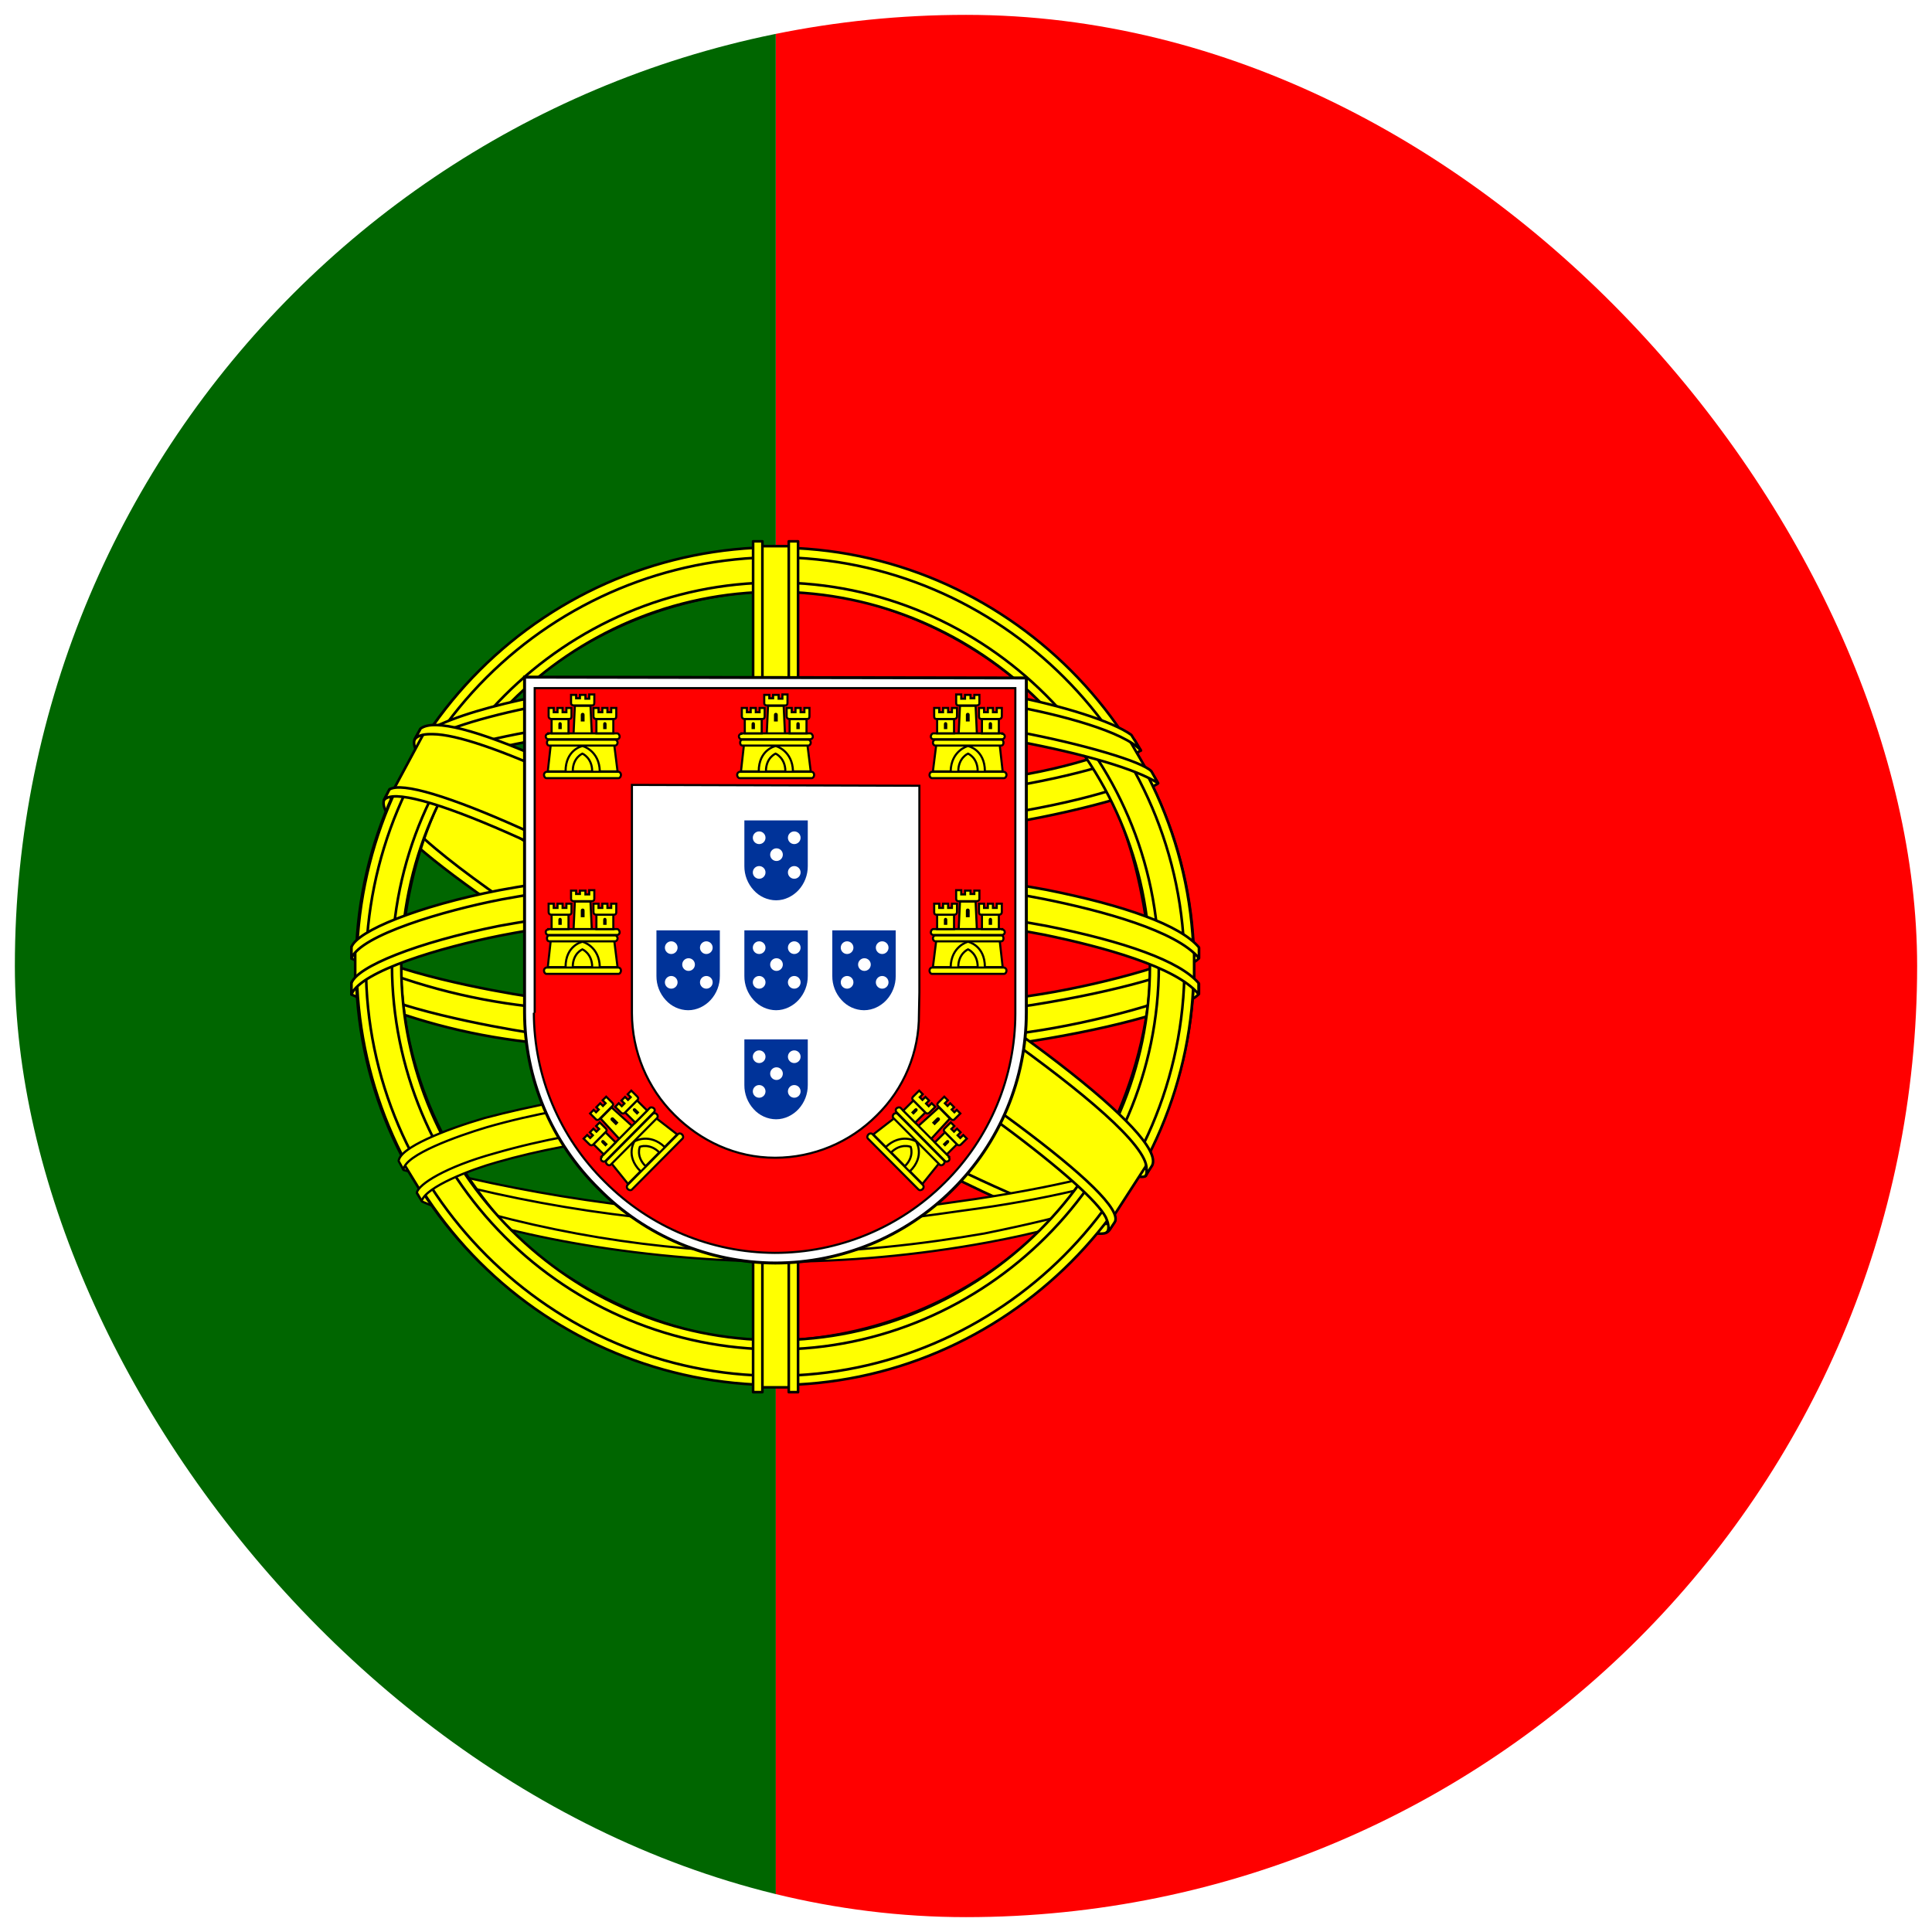 <svg xmlns="http://www.w3.org/2000/svg" fill="none" viewBox="0 0 520 520" height="520" width="520">
<g filter="url(#filter0_d_308_362)">
<g clip-path="url(#clip0_308_362)">
<path fill="#FF0000" d="M208.8 0H516V512H208.7L208.8 0Z"></path>
<path fill="#006600" d="M4 0H208.8V512H3.9L4 0Z"></path>
<path stroke-linejoin="round" stroke-linecap="round" stroke-width="0.7" stroke="black" fill="#FFFF00" d="M297.8 326.6C263.4 325.6 105.8 227.2 104.8 211.5L113.4 197C129 219.7 290.2 315.4 306 312L297.8 326.6Z" clip-rule="evenodd" fill-rule="evenodd"></path>
<path stroke-linejoin="round" stroke-linecap="round" stroke-width="0.7" stroke="black" fill="#FFFF00" d="M111.6 195C108.5 203.3 152.7 230.6 205.9 263C259.1 295.3 304.9 315.3 308.4 312.5L309.9 309.6C309.3 310.6 307.7 310.9 305.3 310.2C290.9 306 253.4 288.8 207 260.7C160.6 232.6 120.2 206.6 114 195.6C113.489 194.578 113.248 193.442 113.3 192.3H113.1L111.8 194.6L111.6 195ZM298.6 327C298 328.1 296.9 328.1 294.9 328C282 326.5 242.9 307.5 196.9 279.9C143.1 247.7 98.7 218.4 103.6 210.8L104.9 208.4L105.1 208.5C100.8 221.5 192.7 274 198.1 277.4C251.2 310.4 296.1 329.6 300.1 324.6L298.6 327Z" clip-rule="evenodd" fill-rule="evenodd"></path>
<path stroke-linejoin="round" stroke-linecap="round" stroke-width="0.7" stroke="black" fill="#FFFF00" d="M209 221C243.3 220.7 285.8 216.3 310.2 206.6L305 198C290.5 206 247.9 211.3 208.7 212C162.3 211.6 129.6 207.3 113.2 196.3L108.2 205.4C138.4 218.1 169.2 220.9 209 221Z" clip-rule="evenodd" fill-rule="evenodd"></path>
<path fill="#FFFF00" d="M311.7 206.8C310.8 208.1 294.9 213.6 271.4 217.6C250.679 220.708 229.753 222.246 208.8 222.2C188.737 222.29 168.691 221.02 148.8 218.4C124.3 214.5 111.5 209.1 106.8 207.2L108 204.9C121.298 210.142 135.157 213.833 149.3 215.9C169.027 218.481 188.906 219.717 208.8 219.6C229.586 219.614 250.343 218.076 270.9 215C294.9 211.1 308.1 206.1 309.9 203.8L311.7 206.8ZM307 198C304.4 200 291.4 204.7 268.6 208.3C248.894 211.129 229.009 212.533 209.1 212.5C189.903 212.646 170.72 211.409 151.7 208.8C128.4 205.8 116.1 200.3 111.7 198.7L113 196.4C116.4 198.2 128.4 203 152 206.4C170.933 208.854 190.01 210.023 209.1 209.9C228.842 209.927 248.561 208.524 268.1 205.7C291.1 202.5 303.5 196.7 305.4 195.2L307 198ZM96 262.4C117.2 273.8 164.1 279.6 208.6 280C249.1 280 301.9 273.7 321.6 263.2L321 251.8C314.9 261.5 258.4 270.8 208.2 270.4C158 270 111.4 262.2 95.9 252.2V262.4" clip-rule="evenodd" fill-rule="evenodd"></path>
<path stroke-linejoin="round" stroke-linecap="round" stroke-width="0.7" stroke="black" d="M96 262.4C117.2 273.8 164.1 279.6 208.6 280C249.1 280 301.9 273.7 321.6 263.2L321 251.8C314.9 261.5 258.4 270.8 208.2 270.4C158 270 111.4 262.2 95.9 252.2V262.4M311.7 206.8C310.8 208.1 294.9 213.6 271.4 217.6C250.679 220.708 229.753 222.246 208.8 222.2C188.737 222.29 168.691 221.02 148.8 218.4C124.3 214.5 111.5 209.1 106.8 207.2L108 204.9C121.298 210.142 135.157 213.833 149.3 215.9C169.027 218.481 188.906 219.717 208.8 219.6C229.586 219.614 250.343 218.076 270.9 215C294.9 211.1 308.1 206.1 309.9 203.8L311.7 206.8ZM307 198C304.4 200 291.4 204.7 268.6 208.3C248.894 211.129 229.009 212.533 209.1 212.5C189.903 212.646 170.72 211.409 151.7 208.8C128.4 205.8 116.1 200.3 111.7 198.7L113 196.4C116.4 198.2 128.4 203 152 206.4C170.933 208.854 190.01 210.023 209.1 209.9C228.842 209.927 248.561 208.524 268.1 205.7C291.1 202.5 303.5 196.7 305.4 195.2L307 198Z"></path>
<path fill="#FFFF00" d="M322.7 260.8V263.5C319.7 267.1 301.1 272.5 277.8 276.2C254.721 279.552 231.421 281.157 208.1 281C180.7 281 158.9 279 141.9 276.4C125.589 274.546 109.646 270.265 94.6 263.7V260.5C105 267.4 132.9 272.4 142.3 273.9C159.1 276.5 180.8 278.4 208.1 278.4C236.8 278.4 259.8 276.4 277.4 273.7C294.2 271.3 318 265 322.7 260.8ZM322.7 251.1V253.9C319.7 257.4 301.1 262.8 277.8 266.5C254.721 269.852 231.421 271.457 208.1 271.3C180.7 271.3 158.9 269.3 142 266.8C125.65 264.921 109.673 260.606 94.6 254V250.8C105 257.7 132.9 262.8 142.3 264.2C159.2 266.8 180.9 268.8 208.1 268.8C236.8 268.8 259.8 266.8 277.4 264C294.2 261.6 318 255.3 322.7 251.1ZM208.5 324.6C159.9 324.3 118.2 311.4 109.4 309.2L115.8 319.2C131.3 325.8 172 335.6 209 334.5C246 333.4 278.3 330.5 301 319.5L307.6 309C292.1 316.3 239.3 324.6 208.6 324.6" clip-rule="evenodd" fill-rule="evenodd"></path>
<path stroke-linejoin="round" stroke-linecap="round" stroke-width="0.7" stroke="black" d="M208.5 324.6C159.9 324.3 118.2 311.4 109.4 309.2L115.8 319.2C131.3 325.8 172 335.6 209 334.5C246 333.4 278.3 330.5 301 319.5L307.6 309C292.1 316.3 239.3 324.6 208.6 324.6M322.7 260.8V263.5C319.7 267.1 301.1 272.5 277.8 276.2C254.721 279.552 231.421 281.157 208.1 281C180.7 281 158.9 279 141.9 276.4C125.589 274.546 109.646 270.265 94.6 263.7V260.5C105 267.4 132.9 272.4 142.3 273.9C159.1 276.5 180.8 278.4 208.1 278.4C236.8 278.4 259.8 276.4 277.4 273.7C294.2 271.3 318 265 322.7 260.8ZM322.7 251.1V253.9C319.7 257.4 301.1 262.8 277.8 266.5C254.721 269.852 231.421 271.457 208.1 271.3C180.7 271.3 158.9 269.3 142 266.8C125.65 264.921 109.673 260.606 94.6 254V250.8C105 257.7 132.9 262.8 142.3 264.2C159.2 266.8 180.9 268.8 208.1 268.8C236.8 268.8 259.8 266.8 277.4 264C294.2 261.6 318 255.3 322.7 251.1Z"></path>
<path stroke-linejoin="round" stroke-linecap="round" stroke-width="0.6" stroke="black" fill="#FFFF00" d="M303.5 317.1C302.526 318.584 301.526 320.051 300.5 321.5C289.153 325.264 277.558 328.238 265.8 330.4C246.932 333.872 227.785 335.612 208.6 335.6C165.5 335 130.2 326.6 113.6 319.4L112.2 317.1L112.5 316.7L114.7 317.6C145.062 327.661 176.815 332.891 208.8 333.1C228.8 333.2 248.8 330.8 264.9 328C289.7 323 299.7 319.3 302.8 317.6L303.5 317.1ZM309.2 307.7H309.3C308.576 308.972 307.843 310.239 307.1 311.5C301.4 313.5 285.8 318.1 263.1 321.3C248.1 323.3 238.8 325.3 209.1 325.9C175.071 325.533 141.254 320.486 108.6 310.9L107.4 308.4C140.567 317.503 174.718 322.54 209.1 323.4C236.3 322.8 247.9 320.8 262.7 318.7C289.2 314.7 302.5 310.3 306.5 309C306.469 308.932 306.436 308.866 306.4 308.8L309.2 307.7Z" clip-rule="evenodd" fill-rule="evenodd"></path>
<path stroke-linejoin="round" stroke-linecap="round" stroke-width="0.7" stroke="black" fill="#FFFF00" d="M309.8 253.4C310 285.4 293.6 314.2 280.4 326.9C261.01 345.758 235.145 356.49 208.1 356.9C175.8 357.5 145.4 336.4 137.2 327.2C121.2 309.1 108.2 286.2 107.8 255.2C109.8 220.2 123.5 195.9 143.4 179.2C162.656 163.361 186.868 154.795 211.8 155C237.2 155.7 267 168.2 287.5 193C300.9 209.2 306.8 226.8 309.8 253.5V253.4ZM208.4 143.8C270.4 143.8 321.4 194.3 321.4 256.1C321.215 285.948 309.228 314.51 288.057 335.551C266.885 356.591 238.249 368.4 208.4 368.4C146.4 368.4 95.8 318 95.8 256.1C95.8 194.2 146.4 143.8 208.4 143.8Z" clip-rule="evenodd" fill-rule="evenodd"></path>
<path stroke-linejoin="round" stroke-linecap="round" stroke-width="0.7" stroke="black" fill="#FFFF00" d="M208.7 143.4C270.7 143.4 321.3 194.1 321.3 256.1C321.3 318.1 270.7 368.8 208.7 368.8C178.817 368.721 150.182 356.808 129.061 335.668C107.94 314.528 96.053 285.883 96 256C96.079 226.134 107.978 197.515 129.097 176.396C150.215 155.278 178.834 143.379 208.7 143.3V143.4ZM98.5 256.1C98.5 316.7 148.3 366.3 208.7 366.3C269.1 366.3 318.8 316.7 318.8 256.1C318.8 195.5 269.1 146 208.7 146C179.523 146.105 151.569 157.735 130.928 178.358C110.287 198.98 98.632 226.923 98.5 256.1Z" clip-rule="evenodd" fill-rule="evenodd"></path>
<path stroke-linejoin="round" stroke-linecap="round" stroke-width="0.7" stroke="black" fill="#FFFF00" d="M208.8 152.8C265.3 152.8 311.9 199.3 311.9 256C311.9 312.8 265.3 359.2 208.8 359.2C181.445 359.121 155.231 348.226 135.878 328.892C116.526 309.558 105.606 283.355 105.5 256C105.5 199.3 152.1 152.8 208.7 152.8H208.8ZM108 256C108 311.4 153.5 356.7 208.8 356.7C264 356.7 309.5 311.4 309.5 256C309.5 200.6 264 155.3 208.7 155.3C153.4 155.3 108 200.6 108 256Z" clip-rule="evenodd" fill-rule="evenodd"></path>
<path stroke-linejoin="round" stroke-linecap="round" stroke-width="0.7" stroke="black" fill="#FFFF00" d="M213.3 143H203.6V369.4H213.3V143Z" clip-rule="evenodd" fill-rule="evenodd"></path>
<path stroke-linejoin="round" stroke-linecap="round" stroke-width="0.7" stroke="black" fill="#FFFF00" d="M212.3 141.7H214.8V370.7H212.3V141.7ZM202.7 141.7H205.2V370.7H202.7V141.7Z" clip-rule="evenodd" fill-rule="evenodd"></path>
<path stroke-linejoin="round" stroke-linecap="round" stroke-width="0.7" stroke="black" fill="#FFFF00" d="M321.4 260.5V252L314.6 245.7L275.9 235.4L220.1 229.7L153.1 233.1L105.2 244.5L95.6 251.7V260L120 249L178 240H233.8L274.8 244.5L303.2 251.4L321.4 260.5Z" clip-rule="evenodd" fill-rule="evenodd"></path>
<path stroke-linejoin="round" stroke-linecap="round" stroke-width="0.7" stroke="black" fill="#FFFF00" d="M208.7 238.7C233.149 238.6 257.554 240.776 281.6 245.2C302.7 249.4 317.6 254.7 322.6 260.6V263.6C316.6 256.2 296.6 250.8 281.1 247.6C260.8 243.7 235.1 241.2 208.7 241.2C180.7 241.2 154.7 243.9 134.7 247.8C118.7 251 97.3 257.3 94.6 263.6V260.6C96.1 256.2 112 249.7 134.4 245.2C158.914 240.753 183.786 238.577 208.7 238.7ZM208.7 229C233.182 228.906 257.62 231.082 281.7 235.5C302.7 239.7 317.7 245 322.7 251V253.9C316.6 246.5 296.5 241.1 281.1 238C260.8 234 235.1 231.5 208.7 231.5C183.949 231.423 159.244 233.633 134.9 238.1C119.4 241.1 97.1 247.7 94.6 253.9V250.9C96.1 246.6 112.4 239.9 134.4 235.6C158.911 231.119 183.783 228.91 208.7 229ZM208.2 179.7C250.1 179.5 286.7 185.6 303.4 194.2L309.5 204.7C295 196.9 255.5 188.7 208.2 190C169.7 190.2 128.6 194.2 107.9 205.2L115.2 193C132.2 184.2 172.2 179.8 208.2 179.7Z" clip-rule="evenodd" fill-rule="evenodd"></path>
<path fill="#FFFF00" d="M208.7 188.4C232.7 188.4 255.7 189.7 274.1 193C291.2 196.2 307.6 201 309.9 203.6L311.7 206.8C306 203.1 291.9 198.9 273.7 195.5C252.21 192.077 230.457 190.571 208.7 191C181.7 191 160.7 192.3 142.7 195.5C123.7 199 110.5 204.1 107.2 206.5L109 203.2C115.3 199.9 125.4 196 142.3 193C160.9 189.6 182 188.6 208.7 188.4ZM208.7 178.8C229.82 178.468 250.93 179.94 271.8 183.2C285.7 185.9 299.4 190.1 304.5 193.8L307.1 198C302.6 193 285.7 188.3 270.7 185.7C253.3 182.7 231.6 181.5 208.7 181.3C184.7 181.3 162.5 182.8 145.3 185.9C128.9 189.1 118.3 192.8 113.8 195.7L116.1 192.1C122.3 188.9 132.3 185.9 144.9 183.4C162.2 180.3 184.6 178.8 208.7 178.8ZM264.7 302.9C246.211 299.712 227.458 298.305 208.7 298.7C138.8 299.5 116.3 313 113.5 317.1L108.3 308.6C126 295.7 164 288.5 209 289.2C232.3 289.6 252.4 291.2 269.4 294.4L264.6 302.9" clip-rule="evenodd" fill-rule="evenodd"></path>
<path stroke-linejoin="round" stroke-linecap="round" stroke-width="0.7" stroke="black" d="M264.7 302.9C246.211 299.712 227.458 298.305 208.7 298.7C138.8 299.5 116.3 313 113.5 317.1L108.3 308.6C126 295.7 164 288.5 209 289.2C232.3 289.6 252.4 291.2 269.4 294.4L264.6 302.9M208.7 188.4C232.7 188.4 255.7 189.7 274.1 193C291.2 196.2 307.6 201 309.9 203.6L311.7 206.8C306 203.1 291.9 198.9 273.7 195.5C252.21 192.077 230.457 190.571 208.7 191C181.7 191 160.7 192.3 142.7 195.5C123.7 199 110.5 204.1 107.2 206.5L109 203.2C115.3 199.9 125.4 196 142.3 193C160.9 189.6 182 188.6 208.7 188.4ZM208.7 178.8C229.82 178.468 250.93 179.94 271.8 183.2C285.7 185.9 299.4 190.1 304.5 193.8L307.1 198C302.6 193 285.7 188.3 270.7 185.7C253.3 182.7 231.6 181.5 208.7 181.3C184.7 181.3 162.5 182.8 145.3 185.9C128.9 189.1 118.3 192.8 113.8 195.7L116.1 192.1C122.3 188.9 132.3 185.9 144.9 183.4C162.2 180.3 184.6 178.8 208.7 178.8Z"></path>
<path stroke-linejoin="round" stroke-linecap="round" stroke-width="0.6" stroke="black" fill="#FFFF00" d="M208.3 297.5C227.7 297.8 246.8 298.5 265.3 302L263.9 304.4C245.575 301.236 226.994 299.796 208.4 300.1C182.6 299.9 156.4 302.3 133.8 308.8C126.6 310.8 114.8 315.4 113.5 319.2L112.2 317C112.6 314.8 119.8 310.1 133.2 306.4C159.2 298.9 183.5 297.7 208.2 297.4L208.3 297.5ZM209.2 287.7C229.682 287.681 250.127 289.454 270.3 293L268.9 295.5C249.24 291.903 229.286 290.162 209.3 290.3C183.4 290.3 156 292.2 131 299.4C123 301.8 109 306.8 108.6 310.8L107.3 308.5C107.6 304.9 119.6 300.1 130.5 296.9C156.177 290.184 182.666 287.087 209.2 287.7Z" clip-rule="evenodd" fill-rule="evenodd"></path>
<path stroke-linejoin="round" stroke-linecap="round" stroke-width="0.7" stroke="black" fill="#FFFF00" d="M308.4 309.9L300 322.9L275.9 301.5L213.3 259.5L142.8 220.7L106.1 208.2L113.9 193.7L116.6 192.3L139.4 198L214.4 236.7L257.7 264L294 290L308.8 307.1L308.4 309.9Z" clip-rule="evenodd" fill-rule="evenodd"></path>
<path stroke-linejoin="round" stroke-linecap="round" stroke-width="0.7" stroke="black" fill="#FFFF00" d="M104.8 208.5C111.3 204.2 158.5 225.2 207.8 255C257.1 284.9 304.2 318.6 300 325L298.6 327.1L297.9 327.6C298.1 327.6 298.8 326.6 297.9 324.3C295.7 317.4 262.4 290.8 206.9 257.3C152.9 225.1 107.9 205.7 103.4 211.3L104.8 208.5ZM310.1 309.7C314.1 301.7 270.4 268.7 216.1 236.6C160.6 205.1 120.5 186.6 113.2 192.1L111.6 195.1C111.6 195.2 111.6 194.9 112 194.6C113.3 193.5 115.5 193.6 116.5 193.6C129.1 193.7 165.1 210.2 215.5 239.2C237.6 252 308.9 297.8 308.6 310.6C308.6 311.7 308.7 311.9 308.3 312.5L310.1 309.7Z" clip-rule="evenodd" fill-rule="evenodd"></path>
<path stroke-width="0.796" stroke="black" fill="white" d="M141.183 268.472C141.2 277.304 142.968 286.045 146.386 294.189C149.804 302.333 154.803 309.718 161.094 315.917C167.309 322.228 174.71 327.246 182.873 330.682C191.035 334.119 199.797 335.907 208.653 335.942C226.577 335.941 243.767 328.82 256.44 316.145C262.709 309.912 267.685 302.502 271.083 294.34C274.48 286.179 276.232 277.426 276.238 268.586V178.474L141.183 178.246V268.472Z"></path>
<path fill="#FF0000" d="M143.686 268.586C143.71 277.058 145.412 285.441 148.692 293.253C151.973 301.064 156.768 308.148 162.801 314.097C174.914 326.274 191.364 333.148 208.54 333.211C225.686 333.221 242.135 326.428 254.278 314.324C260.291 308.366 265.065 301.278 268.326 293.467C271.587 285.656 273.27 277.277 273.279 268.813V181.204H143.914V268.586M247.452 207.487V263.124L247.338 268.927C247.376 274.01 246.388 279.048 244.433 283.74C242.478 288.432 239.596 292.682 235.96 296.234C228.725 303.494 218.904 307.586 208.654 307.611C197.958 307.611 188.515 303.06 181.461 296.006C174.2 288.771 170.108 278.95 170.083 268.699V207.259L247.452 207.487Z"></path>
<path stroke-width="0.569" stroke="black" d="M143.686 268.586C143.71 277.058 145.412 285.441 148.692 293.253C151.973 301.064 156.768 308.148 162.801 314.097C174.914 326.274 191.364 333.148 208.54 333.211C225.686 333.221 242.135 326.428 254.278 314.324C260.291 308.366 265.065 301.278 268.326 293.467C271.587 285.656 273.27 277.277 273.279 268.813V181.204H143.914V268.586M247.452 207.487V263.124L247.338 268.927C247.376 274.01 246.388 279.048 244.433 283.74C242.478 288.432 239.596 292.682 235.96 296.234C228.725 303.494 218.904 307.586 208.654 307.611C197.958 307.611 188.515 303.06 181.461 296.006C174.2 288.771 170.108 278.95 170.083 268.699V207.259L247.452 207.487Z"></path>
<path fill="#FFFF00" d="M152.106 204.074C152.22 197.816 156.657 196.337 156.657 196.337C156.771 196.337 161.55 197.93 161.55 204.188H152.106"></path>
<path stroke-width="0.569" stroke="black" fill="#FFFF00" d="M148.237 196.451L147.441 203.619H152.22C152.22 197.702 156.771 196.792 156.771 196.792C156.885 196.792 161.322 198.044 161.436 203.619H166.214L165.304 196.337H148.237V196.451ZM147.1 203.732H166.442C166.783 203.732 167.125 204.074 167.125 204.529C167.125 205.098 166.783 205.439 166.442 205.439H147.1C146.758 205.439 146.417 205.098 146.417 204.529C146.417 204.074 146.758 203.732 147.213 203.732H147.1Z"></path>
<path fill="#FFFF00" d="M154.154 203.619C154.154 199.864 156.771 198.84 156.771 198.84C156.771 198.84 159.388 199.978 159.388 203.619H154.154ZM147.555 193.379H166.101C166.442 193.379 166.783 193.834 166.783 194.289C166.783 194.63 166.442 194.972 166.101 194.972H147.555C147.213 194.972 146.872 194.63 146.872 194.175C146.872 193.834 147.213 193.492 147.555 193.492V193.379ZM148.01 195.085H165.532C165.873 195.085 166.214 195.427 166.214 195.882C166.214 196.337 165.873 196.678 165.532 196.678H147.896C147.441 196.678 147.213 196.337 147.213 195.882C147.213 195.427 147.441 195.085 147.896 195.085H148.01ZM153.699 183.025H155.064V183.935H156.088V183.025H157.567V184.049H158.591V182.911H159.957V185.187C159.957 185.642 159.729 185.869 159.388 185.869H154.381C154.04 185.869 153.699 185.642 153.699 185.3V183.025ZM158.933 186.097L159.274 193.379H154.381L154.723 185.983H158.933"></path>
<path stroke-width="0.569" stroke="black" d="M158.933 186.097L159.274 193.379H154.381L154.723 185.983H158.933M154.154 203.619C154.154 199.864 156.771 198.84 156.771 198.84C156.771 198.84 159.388 199.978 159.388 203.619H154.154ZM147.555 193.379H166.101C166.442 193.379 166.783 193.834 166.783 194.289C166.783 194.63 166.442 194.972 166.101 194.972H147.555C147.213 194.972 146.872 194.63 146.872 194.175C146.872 193.834 147.213 193.492 147.555 193.492V193.379ZM148.01 195.085H165.532C165.873 195.085 166.214 195.427 166.214 195.882C166.214 196.337 165.873 196.678 165.532 196.678H147.896C147.441 196.678 147.213 196.337 147.213 195.882C147.213 195.427 147.441 195.085 147.896 195.085H148.01ZM153.699 183.025H155.064V183.935H156.088V183.025H157.567V184.049H158.591V182.911H159.957V185.187C159.957 185.642 159.729 185.869 159.388 185.869H154.381C154.04 185.869 153.699 185.642 153.699 185.3V183.025Z"></path>
<path stroke-width="0.569" stroke="black" fill="#FFFF00" d="M153.016 189.51V193.378H148.465V189.51H153.016Z"></path>
<path stroke-width="0.569" stroke="black" fill="#FFFF00" d="M165.077 189.51V193.378H160.525V189.51H165.077Z"></path>
<path stroke-width="0.569" stroke="black" fill="#FFFF00" d="M147.668 186.552H149.034V187.69H150.058V186.552H151.423V187.69H152.447V186.552H153.812V188.827C153.812 189.282 153.585 189.51 153.244 189.51H148.351C148.17 189.51 147.996 189.438 147.868 189.31C147.74 189.182 147.668 189.008 147.668 188.827V186.552Z"></path>
<path stroke-width="0.569" stroke="black" fill="#FFFF00" d="M159.729 186.552H161.094V187.69H162.118V186.552H163.484V187.69H164.508V186.552H165.873V188.827C165.873 189.282 165.645 189.51 165.304 189.51H160.412C160.231 189.51 160.057 189.438 159.929 189.31C159.801 189.182 159.729 189.008 159.729 188.827V186.552Z"></path>
<path fill="black" d="M156.316 188.372C156.316 187.69 157.34 187.69 157.34 188.372V190.193H156.316V188.372Z"></path>
<path fill="black" d="M150.285 190.875C150.285 190.193 151.196 190.193 151.196 190.875V192.241H150.285V190.875Z"></path>
<path fill="black" d="M162.346 190.875C162.346 190.193 163.256 190.193 163.256 190.875V192.241H162.346V190.875Z"></path>
<path fill="#FFFF00" d="M152.106 256.753C152.22 250.496 156.657 249.017 156.657 249.017C156.771 249.017 161.55 250.609 161.55 256.867H152.106"></path>
<path stroke-width="0.569" stroke="black" fill="#FFFF00" d="M148.237 249.13L147.441 256.298H152.22C152.22 250.382 156.771 249.472 156.771 249.472C156.885 249.472 161.322 250.723 161.436 256.298H166.214L165.304 249.017H148.237V249.13ZM147.1 256.412H166.442C166.783 256.412 167.125 256.754 167.125 257.209C167.125 257.778 166.783 258.119 166.442 258.119H147.1C146.758 258.119 146.417 257.778 146.417 257.209C146.417 256.754 146.758 256.412 147.213 256.412H147.1Z"></path>
<path fill="#FFFF00" d="M154.154 256.298C154.154 252.544 156.771 251.52 156.771 251.52C156.771 251.52 159.388 252.658 159.388 256.298H154.154ZM147.555 246.058H166.101C166.442 246.058 166.783 246.514 166.783 246.969C166.783 247.31 166.442 247.651 166.101 247.651H147.555C147.213 247.651 146.872 247.31 146.872 246.855C146.872 246.514 147.213 246.172 147.555 246.172V246.058ZM148.01 247.765H165.532C165.873 247.765 166.214 248.106 166.214 248.562C166.214 249.017 165.873 249.358 165.532 249.358H147.896C147.441 249.358 147.213 249.017 147.213 248.562C147.213 248.106 147.441 247.765 147.896 247.765H148.01ZM153.699 235.705H155.064V236.615H156.088V235.705H157.567V236.729H158.591V235.591H159.957V237.866C159.957 238.321 159.729 238.549 159.388 238.549H154.381C154.04 238.549 153.699 238.321 153.699 237.98V235.705ZM158.933 238.777L159.274 246.058H154.381L154.723 238.663H158.933"></path>
<path stroke-width="0.569" stroke="black" d="M158.933 238.777L159.274 246.058H154.381L154.723 238.663H158.933M154.154 256.298C154.154 252.544 156.771 251.52 156.771 251.52C156.771 251.52 159.388 252.658 159.388 256.298H154.154ZM147.555 246.058H166.101C166.442 246.058 166.783 246.514 166.783 246.969C166.783 247.31 166.442 247.651 166.101 247.651H147.555C147.213 247.651 146.872 247.31 146.872 246.855C146.872 246.514 147.213 246.172 147.555 246.172V246.058ZM148.01 247.765H165.532C165.873 247.765 166.214 248.106 166.214 248.562C166.214 249.017 165.873 249.358 165.532 249.358H147.896C147.441 249.358 147.213 249.017 147.213 248.562C147.213 248.106 147.441 247.765 147.896 247.765H148.01ZM153.699 235.705H155.064V236.615H156.088V235.705H157.567V236.729H158.591V235.591H159.957V237.866C159.957 238.321 159.729 238.549 159.388 238.549H154.381C154.04 238.549 153.699 238.321 153.699 237.98V235.705Z"></path>
<path stroke-width="0.569" stroke="black" fill="#FFFF00" d="M153.016 242.189V246.058H148.465V242.189H153.016Z"></path>
<path stroke-width="0.569" stroke="black" fill="#FFFF00" d="M165.077 242.189V246.058H160.525V242.189H165.077Z"></path>
<path stroke-width="0.569" stroke="black" fill="#FFFF00" d="M147.668 239.231H149.034V240.369H150.058V239.231H151.423V240.369H152.447V239.231H153.812V241.507C153.812 241.962 153.585 242.19 153.244 242.19H148.351C148.17 242.19 147.996 242.118 147.868 241.99C147.74 241.862 147.668 241.688 147.668 241.507V239.231Z"></path>
<path stroke-width="0.569" stroke="black" fill="#FFFF00" d="M159.729 239.231H161.094V240.369H162.118V239.231H163.484V240.369H164.508V239.231H165.873V241.507C165.873 241.962 165.645 242.19 165.304 242.19H160.412C160.231 242.19 160.057 242.118 159.929 241.99C159.801 241.862 159.729 241.688 159.729 241.507V239.231Z"></path>
<path fill="black" d="M156.316 241.052C156.316 240.369 157.34 240.369 157.34 241.052V242.872H156.316V241.052Z"></path>
<path fill="black" d="M150.285 243.555C150.285 242.872 151.196 242.872 151.196 243.555V244.92H150.285V243.555Z"></path>
<path fill="black" d="M162.346 243.555C162.346 242.872 163.256 242.872 163.256 243.555V244.92H162.346V243.555Z"></path>
<path fill="#FFFF00" d="M172.639 311.657C168.279 307.167 170.356 302.976 170.356 302.976C170.436 302.895 174.934 300.627 179.374 305.036L172.72 311.737"></path>
<path stroke-width="0.569" stroke="black" fill="#FFFF00" d="M164.504 309.03L169.029 314.646L172.397 311.255C168.198 307.086 170.759 303.215 170.759 303.215C170.84 303.134 174.854 300.868 178.89 304.715L182.258 301.325L176.449 296.839L164.424 308.949L164.504 309.03ZM168.87 314.968L182.499 301.243C182.739 301.001 183.222 300.999 183.545 301.32C183.949 301.721 183.95 302.204 183.71 302.446L170.081 316.171C169.84 316.413 169.357 316.414 168.954 316.014C168.631 315.693 168.629 315.21 168.95 314.887L168.87 314.968Z"></path>
<path fill="#FFFF00" d="M173.76 309.882C171.095 307.237 172.213 304.658 172.213 304.658C172.213 304.658 174.864 303.603 177.447 306.169L173.76 309.882ZM161.844 307.349L174.912 294.19C175.152 293.948 175.716 294.026 176.038 294.347C176.281 294.587 176.282 295.07 176.042 295.312L162.974 308.472C162.733 308.714 162.251 308.716 161.928 308.395C161.685 308.155 161.684 307.672 161.924 307.43L161.844 307.349ZM163.375 308.229L175.722 295.796C175.962 295.554 176.445 295.552 176.768 295.873C177.091 296.194 177.093 296.676 176.852 296.919L164.425 309.432C164.105 309.755 163.702 309.676 163.379 309.355C163.056 309.035 162.974 308.633 163.295 308.31L163.375 308.229ZM158.826 295.694L159.788 294.725L160.434 295.367L161.156 294.64L160.51 293.999L161.552 292.949L162.279 293.671L163 292.944L162.193 292.142L163.155 291.174L164.769 292.777C165.092 293.098 165.094 293.42 164.853 293.662L161.325 297.214C161.085 297.456 160.683 297.538 160.441 297.298L158.826 295.694ZM164.694 294.145L170.101 299.034L166.654 302.505L161.647 297.052L164.613 294.065"></path>
<path stroke-width="0.569" stroke="black" d="M164.694 294.145L170.101 299.034L166.654 302.505L161.647 297.052L164.613 294.065M173.76 309.882C171.095 307.237 172.213 304.658 172.213 304.658C172.213 304.658 174.864 303.603 177.447 306.169L173.76 309.882ZM161.844 307.349L174.912 294.19C175.152 293.948 175.716 294.026 176.038 294.347C176.281 294.587 176.282 295.07 176.042 295.312L162.974 308.472C162.733 308.714 162.251 308.716 161.928 308.395C161.685 308.155 161.684 307.672 161.924 307.43L161.844 307.349ZM163.375 308.229L175.722 295.796C175.962 295.554 176.445 295.552 176.768 295.873C177.091 296.194 177.093 296.676 176.852 296.919L164.425 309.432C164.105 309.755 163.702 309.676 163.379 309.355C163.056 309.035 162.974 308.633 163.295 308.31L163.375 308.229ZM158.826 295.694L159.788 294.725L160.434 295.367L161.156 294.64L160.51 293.999L161.552 292.949L162.279 293.671L163 292.944L162.193 292.142L163.155 291.174L164.769 292.777C165.092 293.098 165.094 293.42 164.853 293.662L161.325 297.214C161.085 297.456 160.683 297.538 160.441 297.298L158.826 295.694Z"></path>
<path stroke-width="0.569" stroke="black" fill="#FFFF00" d="M162.947 300.748L165.692 303.474L162.485 306.703L159.74 303.978L162.947 300.748Z"></path>
<path stroke-width="0.569" stroke="black" fill="#FFFF00" d="M171.445 292.191L174.19 294.916L170.983 298.146L168.238 295.42L171.445 292.191Z"></path>
<path stroke-width="0.569" stroke="black" fill="#FFFF00" d="M157.08 302.459L158.042 301.49L158.849 302.292L159.571 301.565L158.763 300.764L159.725 299.795L160.533 300.596L161.254 299.87L160.447 299.068L161.409 298.099L163.024 299.703C163.346 300.024 163.348 300.345 163.107 300.588L159.66 304.059C159.532 304.188 159.359 304.26 159.178 304.261C158.997 304.261 158.823 304.19 158.694 304.062L157.08 302.459Z"></path>
<path stroke-width="0.569" stroke="black" fill="#FFFF00" d="M165.578 293.901L166.54 292.933L167.347 293.734L168.069 293.008L167.261 292.206L168.224 291.237L169.031 292.039L169.752 291.312L168.945 290.511L169.907 289.542L171.522 291.145C171.845 291.466 171.846 291.788 171.605 292.03L168.158 295.501C168.03 295.63 167.857 295.702 167.676 295.703C167.495 295.704 167.321 295.632 167.193 295.505L165.578 293.901Z"></path>
<path fill="black" d="M164.464 297.606C163.98 297.125 164.702 296.398 165.186 296.879L166.478 298.162L165.756 298.889L164.464 297.606Z"></path>
<path fill="black" d="M161.991 303.648C161.507 303.167 162.148 302.521 162.633 303.002L163.602 303.964L162.96 304.61L161.991 303.648Z"></path>
<path fill="black" d="M170.49 295.09C170.005 294.609 170.647 293.963 171.131 294.444L172.1 295.406L171.459 296.052L170.49 295.09Z"></path>
<path fill="#FFFF00" d="M204.102 204.074C204.216 197.816 208.653 196.337 208.653 196.337C208.767 196.337 213.546 197.93 213.546 204.188H204.102"></path>
<path stroke-width="0.569" stroke="black" fill="#FFFF00" d="M200.234 196.451L199.437 203.619H204.216C204.216 197.702 208.767 196.792 208.767 196.792C208.881 196.792 213.318 198.044 213.432 203.619H218.211L217.3 196.337H200.234V196.451ZM199.096 203.732H218.438C218.78 203.732 219.121 204.074 219.121 204.529C219.121 205.098 218.78 205.439 218.438 205.439H199.096C198.755 205.439 198.413 205.098 198.413 204.529C198.413 204.074 198.755 203.732 199.21 203.732H199.096Z"></path>
<path fill="#FFFF00" d="M206.15 203.619C206.15 199.864 208.767 198.84 208.767 198.84C208.767 198.84 211.384 199.978 211.384 203.619H206.15ZM199.551 193.379H218.097C218.438 193.379 218.78 193.834 218.78 194.289C218.78 194.63 218.438 194.972 218.097 194.972H199.551C199.21 194.972 198.868 194.63 198.868 194.175C198.868 193.834 199.21 193.492 199.551 193.492V193.379ZM200.006 195.085H217.528C217.869 195.085 218.211 195.427 218.211 195.882C218.211 196.337 217.869 196.678 217.528 196.678H199.892C199.437 196.678 199.21 196.337 199.21 195.882C199.21 195.427 199.437 195.085 199.892 195.085H200.006ZM205.695 183.025H207.06V183.935H208.084V183.025H209.564V184.049H210.588V182.911H211.953V185.187C211.953 185.642 211.725 185.869 211.384 185.869H206.378C206.036 185.869 205.695 185.642 205.695 185.3V183.025ZM210.929 186.097L211.27 193.379H206.378L206.719 185.983H210.929"></path>
<path stroke-width="0.569" stroke="black" d="M210.929 186.097L211.27 193.379H206.378L206.719 185.983H210.929M206.15 203.619C206.15 199.864 208.767 198.84 208.767 198.84C208.767 198.84 211.384 199.978 211.384 203.619H206.15ZM199.551 193.379H218.097C218.438 193.379 218.78 193.834 218.78 194.289C218.78 194.63 218.438 194.972 218.097 194.972H199.551C199.21 194.972 198.868 194.63 198.868 194.175C198.868 193.834 199.21 193.492 199.551 193.492V193.379ZM200.006 195.085H217.528C217.869 195.085 218.211 195.427 218.211 195.882C218.211 196.337 217.869 196.678 217.528 196.678H199.892C199.437 196.678 199.21 196.337 199.21 195.882C199.21 195.427 199.437 195.085 199.892 195.085H200.006ZM205.695 183.025H207.06V183.935H208.084V183.025H209.564V184.049H210.588V182.911H211.953V185.187C211.953 185.642 211.725 185.869 211.384 185.869H206.378C206.036 185.869 205.695 185.642 205.695 185.3V183.025Z"></path>
<path stroke-width="0.569" stroke="black" fill="#FFFF00" d="M205.013 189.51V193.378H200.461V189.51H205.013Z"></path>
<path stroke-width="0.569" stroke="black" fill="#FFFF00" d="M217.073 189.51V193.378H212.522V189.51H217.073Z"></path>
<path stroke-width="0.569" stroke="black" fill="#FFFF00" d="M199.665 186.552H201.03V187.69H202.054V186.552H203.419V187.69H204.443V186.552H205.809V188.827C205.809 189.282 205.581 189.51 205.24 189.51H200.347C200.166 189.51 199.993 189.438 199.865 189.31C199.737 189.182 199.665 189.008 199.665 188.827V186.552Z"></path>
<path stroke-width="0.569" stroke="black" fill="#FFFF00" d="M211.725 186.552H213.091V187.69H214.115V186.552H215.48V187.69H216.504V186.552H217.869V188.827C217.869 189.282 217.642 189.51 217.3 189.51H212.408C212.227 189.51 212.053 189.438 211.925 189.31C211.797 189.182 211.725 189.008 211.725 188.827V186.552Z"></path>
<path fill="black" d="M208.312 188.372C208.312 187.69 209.336 187.69 209.336 188.372V190.193H208.312V188.372Z"></path>
<path fill="black" d="M202.282 190.875C202.282 190.193 203.192 190.193 203.192 190.875V192.241H202.282V190.875Z"></path>
<path fill="black" d="M214.342 190.875C214.342 190.193 215.252 190.193 215.252 190.875V192.241H214.342V190.875Z"></path>
<path fill="#FFFF00" d="M265.201 204.074C265.087 197.816 260.65 196.337 260.65 196.337C260.536 196.337 255.757 197.93 255.757 204.188H265.201"></path>
<path stroke-width="0.569" stroke="black" fill="#FFFF00" d="M269.069 196.451L269.866 203.619H265.087C265.087 197.702 260.536 196.792 260.536 196.792C260.422 196.792 255.985 198.044 255.871 203.619H251.093L252.003 196.337H269.069V196.451ZM270.207 203.732H250.865C250.524 203.732 250.182 204.074 250.182 204.529C250.182 205.098 250.524 205.439 250.865 205.439H270.207C270.549 205.439 270.89 205.098 270.89 204.529C270.89 204.074 270.549 203.732 270.093 203.732H270.207Z"></path>
<path fill="#FFFF00" d="M263.153 203.619C263.153 199.864 260.536 198.84 260.536 198.84C260.536 198.84 257.919 199.978 257.919 203.619H263.153ZM269.752 193.379H251.206C250.865 193.379 250.524 193.834 250.524 194.289C250.524 194.63 250.865 194.972 251.206 194.972H269.752C270.093 194.972 270.435 194.63 270.435 194.175C270.435 193.834 270.093 193.492 269.752 193.492V193.379ZM269.297 195.085H251.775C251.434 195.085 251.093 195.427 251.093 195.882C251.093 196.337 251.434 196.678 251.775 196.678H269.411C269.866 196.678 270.093 196.337 270.093 195.882C270.093 195.427 269.866 195.085 269.411 195.085H269.297ZM263.608 183.025H262.243V183.935H261.219V183.025H259.74V184.049H258.716V182.911H257.35V185.187C257.35 185.642 257.578 185.869 257.919 185.869H262.925C263.267 185.869 263.608 185.642 263.608 185.3V183.025ZM258.374 186.097L258.033 193.379H262.925L262.584 185.983H258.374"></path>
<path stroke-width="0.569" stroke="black" d="M258.374 186.097L258.033 193.379H262.925L262.584 185.983H258.374M263.153 203.619C263.153 199.864 260.536 198.84 260.536 198.84C260.536 198.84 257.919 199.978 257.919 203.619H263.153ZM269.752 193.379H251.206C250.865 193.379 250.524 193.834 250.524 194.289C250.524 194.63 250.865 194.972 251.206 194.972H269.752C270.093 194.972 270.435 194.63 270.435 194.175C270.435 193.834 270.093 193.492 269.752 193.492V193.379ZM269.297 195.085H251.775C251.434 195.085 251.093 195.427 251.093 195.882C251.093 196.337 251.434 196.678 251.775 196.678H269.411C269.866 196.678 270.093 196.337 270.093 195.882C270.093 195.427 269.866 195.085 269.411 195.085H269.297ZM263.608 183.025H262.243V183.935H261.219V183.025H259.74V184.049H258.716V182.911H257.35V185.187C257.35 185.642 257.578 185.869 257.919 185.869H262.925C263.267 185.869 263.608 185.642 263.608 185.3V183.025Z"></path>
<path stroke-width="0.569" stroke="black" fill="#FFFF00" d="M264.291 189.51V193.378H268.842V189.51H264.291Z"></path>
<path stroke-width="0.569" stroke="black" fill="#FFFF00" d="M252.23 189.51V193.378H256.781V189.51H252.23Z"></path>
<path stroke-width="0.569" stroke="black" fill="#FFFF00" d="M269.638 186.552H268.273V187.69H267.249V186.552H265.884V187.69H264.86V186.552H263.494V188.827C263.494 189.282 263.722 189.51 264.063 189.51H268.956C269.137 189.51 269.31 189.438 269.438 189.31C269.567 189.182 269.638 189.008 269.638 188.827V186.552Z"></path>
<path stroke-width="0.569" stroke="black" fill="#FFFF00" d="M257.578 186.552H256.213V187.69H255.189V186.552H253.823V187.69H252.799V186.552H251.434V188.827C251.434 189.282 251.661 189.51 252.003 189.51H256.895C257.076 189.51 257.25 189.438 257.378 189.31C257.506 189.182 257.578 189.008 257.578 188.827V186.552Z"></path>
<path fill="black" d="M260.991 188.372C260.991 187.69 259.967 187.69 259.967 188.372V190.193H260.991V188.372Z"></path>
<path fill="black" d="M267.021 190.875C267.021 190.193 266.111 190.193 266.111 190.875V192.241H267.021V190.875Z"></path>
<path fill="black" d="M254.961 190.875C254.961 190.193 254.051 190.193 254.051 190.875V192.241H254.961V190.875Z"></path>
<path fill="#FFFF00" d="M265.201 256.753C265.087 250.496 260.65 249.017 260.65 249.017C260.536 249.017 255.757 250.609 255.757 256.867H265.201"></path>
<path stroke-width="0.569" stroke="black" fill="#FFFF00" d="M269.069 249.13L269.866 256.298H265.087C265.087 250.382 260.536 249.472 260.536 249.472C260.422 249.472 255.985 250.723 255.871 256.298H251.093L252.003 249.017H269.069V249.13ZM270.207 256.412H250.865C250.524 256.412 250.182 256.754 250.182 257.209C250.182 257.778 250.524 258.119 250.865 258.119H270.207C270.549 258.119 270.89 257.778 270.89 257.209C270.89 256.754 270.549 256.412 270.093 256.412H270.207Z"></path>
<path fill="#FFFF00" d="M263.153 256.298C263.153 252.544 260.536 251.52 260.536 251.52C260.536 251.52 257.919 252.658 257.919 256.298H263.153ZM269.752 246.058H251.206C250.865 246.058 250.524 246.514 250.524 246.969C250.524 247.31 250.865 247.651 251.206 247.651H269.752C270.093 247.651 270.435 247.31 270.435 246.855C270.435 246.514 270.093 246.172 269.752 246.172V246.058ZM269.297 247.765H251.775C251.434 247.765 251.093 248.106 251.093 248.562C251.093 249.017 251.434 249.358 251.775 249.358H269.411C269.866 249.358 270.093 249.017 270.093 248.562C270.093 248.106 269.866 247.765 269.411 247.765H269.297ZM263.608 235.705H262.243V236.615H261.219V235.705H259.74V236.729H258.716V235.591H257.35V237.866C257.35 238.321 257.578 238.549 257.919 238.549H262.925C263.267 238.549 263.608 238.321 263.608 237.98V235.705ZM258.374 238.777L258.033 246.058H262.925L262.584 238.663H258.374"></path>
<path stroke-width="0.569" stroke="black" d="M258.374 238.777L258.033 246.058H262.925L262.584 238.663H258.374M263.153 256.298C263.153 252.544 260.536 251.52 260.536 251.52C260.536 251.52 257.919 252.658 257.919 256.298H263.153ZM269.752 246.058H251.206C250.865 246.058 250.524 246.514 250.524 246.969C250.524 247.31 250.865 247.651 251.206 247.651H269.752C270.093 247.651 270.435 247.31 270.435 246.855C270.435 246.514 270.093 246.172 269.752 246.172V246.058ZM269.297 247.765H251.775C251.434 247.765 251.093 248.106 251.093 248.562C251.093 249.017 251.434 249.358 251.775 249.358H269.411C269.866 249.358 270.093 249.017 270.093 248.562C270.093 248.106 269.866 247.765 269.411 247.765H269.297ZM263.608 235.705H262.243V236.615H261.219V235.705H259.74V236.729H258.716V235.591H257.35V237.866C257.35 238.321 257.578 238.549 257.919 238.549H262.925C263.267 238.549 263.608 238.321 263.608 237.98V235.705Z"></path>
<path stroke-width="0.569" stroke="black" fill="#FFFF00" d="M264.291 242.189V246.058H268.842V242.189H264.291Z"></path>
<path stroke-width="0.569" stroke="black" fill="#FFFF00" d="M252.23 242.189V246.058H256.781V242.189H252.23Z"></path>
<path stroke-width="0.569" stroke="black" fill="#FFFF00" d="M269.638 239.231H268.273V240.369H267.249V239.231H265.884V240.369H264.86V239.231H263.494V241.507C263.494 241.962 263.722 242.19 264.063 242.19H268.956C269.137 242.19 269.31 242.118 269.438 241.99C269.567 241.862 269.638 241.688 269.638 241.507V239.231Z"></path>
<path stroke-width="0.569" stroke="black" fill="#FFFF00" d="M257.578 239.231H256.213V240.369H255.189V239.231H253.823V240.369H252.799V239.231H251.434V241.507C251.434 241.962 251.661 242.19 252.003 242.19H256.895C257.076 242.19 257.25 242.118 257.378 241.99C257.506 241.862 257.578 241.688 257.578 241.507V239.231Z"></path>
<path fill="black" d="M260.991 241.052C260.991 240.369 259.967 240.369 259.967 241.052V242.872H260.991V241.052Z"></path>
<path fill="black" d="M267.021 243.555C267.021 242.872 266.111 242.872 266.111 243.555V244.92H267.021V243.555Z"></path>
<path fill="black" d="M254.961 243.555C254.961 242.872 254.051 242.872 254.051 243.555V244.92H254.961V243.555Z"></path>
<path fill="#FFFF00" d="M244.668 311.657C249.028 307.167 246.951 302.976 246.951 302.976C246.871 302.895 242.373 300.627 237.933 305.036L244.587 311.737"></path>
<path stroke-width="0.569" stroke="black" fill="#FFFF00" d="M252.803 309.03L248.278 314.646L244.911 311.255C249.109 307.086 246.548 303.215 246.548 303.215C246.468 303.134 242.453 300.868 238.417 304.715L235.049 301.325L240.858 296.839L252.884 308.949L252.803 309.03ZM248.438 314.968L234.808 301.243C234.568 301.001 234.085 300.999 233.762 301.32C233.359 301.721 233.357 302.204 233.597 302.446L247.227 316.171C247.467 316.413 247.95 316.414 248.353 316.014C248.676 315.693 248.678 315.21 248.357 314.887L248.438 314.968Z"></path>
<path fill="#FFFF00" d="M243.548 309.882C246.212 307.237 245.094 304.658 245.094 304.658C245.094 304.658 242.443 303.603 239.86 306.169L243.548 309.882ZM255.464 307.349L242.396 294.19C242.155 293.948 241.592 294.026 241.269 294.347C241.026 294.587 241.025 295.07 241.265 295.312L254.333 308.472C254.574 308.714 255.057 308.716 255.379 308.395C255.622 308.155 255.623 307.672 255.383 307.43L255.464 307.349ZM253.932 308.229L241.585 295.796C241.345 295.554 240.862 295.552 240.539 295.873C240.216 296.194 240.215 296.676 240.455 296.919L252.882 309.432C253.202 309.755 253.605 309.676 253.928 309.355C254.251 309.035 254.333 308.633 254.012 308.31L253.932 308.229ZM258.481 295.694L257.519 294.725L256.873 295.367L256.152 294.64L256.797 293.999L255.755 292.949L255.029 293.671L254.307 292.944L255.114 292.142L254.152 291.174L252.538 292.777C252.215 293.098 252.214 293.42 252.454 293.662L255.982 297.214C256.222 297.456 256.624 297.538 256.866 297.298L258.481 295.694ZM252.613 294.145L247.206 299.034L250.653 302.505L255.66 297.052L252.694 294.065"></path>
<path stroke-width="0.569" stroke="black" d="M252.613 294.145L247.206 299.034L250.653 302.505L255.66 297.052L252.694 294.065M243.548 309.882C246.212 307.237 245.094 304.658 245.094 304.658C245.094 304.658 242.443 303.603 239.86 306.169L243.548 309.882ZM255.464 307.349L242.396 294.19C242.155 293.948 241.592 294.026 241.269 294.347C241.026 294.587 241.025 295.07 241.265 295.312L254.333 308.472C254.574 308.714 255.057 308.716 255.379 308.395C255.622 308.155 255.623 307.672 255.383 307.43L255.464 307.349ZM253.932 308.229L241.585 295.796C241.345 295.554 240.862 295.552 240.539 295.873C240.216 296.194 240.215 296.676 240.455 296.919L252.882 309.432C253.202 309.755 253.605 309.676 253.928 309.355C254.251 309.035 254.333 308.633 254.012 308.31L253.932 308.229ZM258.481 295.694L257.519 294.725L256.873 295.367L256.152 294.64L256.797 293.999L255.755 292.949L255.029 293.671L254.307 292.944L255.114 292.142L254.152 291.174L252.538 292.777C252.215 293.098 252.214 293.42 252.454 293.662L255.982 297.214C256.222 297.456 256.624 297.538 256.866 297.298L258.481 295.694Z"></path>
<path stroke-width="0.569" stroke="black" fill="#FFFF00" d="M254.36 300.748L251.615 303.474L254.822 306.703L257.567 303.978L254.36 300.748Z"></path>
<path stroke-width="0.569" stroke="black" fill="#FFFF00" d="M245.862 292.191L243.117 294.916L246.324 298.146L249.069 295.42L245.862 292.191Z"></path>
<path stroke-width="0.569" stroke="black" fill="#FFFF00" d="M260.228 302.459L259.265 301.49L258.458 302.292L257.737 301.565L258.544 300.764L257.582 299.795L256.775 300.596L256.053 299.87L256.86 299.068L255.898 298.099L254.284 299.703C253.961 300.024 253.96 300.345 254.2 300.588L257.647 304.059C257.775 304.188 257.948 304.26 258.129 304.261C258.311 304.261 258.484 304.19 258.613 304.062L260.228 302.459Z"></path>
<path stroke-width="0.569" stroke="black" fill="#FFFF00" d="M251.729 293.901L250.767 292.933L249.96 293.734L249.238 293.008L250.046 292.206L249.084 291.237L248.276 292.039L247.555 291.312L248.362 290.511L247.4 289.542L245.785 291.145C245.462 291.466 245.461 291.788 245.702 292.03L249.149 295.501C249.277 295.63 249.45 295.702 249.631 295.703C249.812 295.704 249.986 295.632 250.115 295.505L251.729 293.901Z"></path>
<path fill="black" d="M252.843 297.606C253.327 297.125 252.606 296.398 252.121 296.879L250.829 298.162L251.551 298.889L252.843 297.606Z"></path>
<path fill="black" d="M255.316 303.648C255.8 303.167 255.159 302.521 254.674 303.002L253.705 303.964L254.347 304.61L255.316 303.648Z"></path>
<path fill="black" d="M246.817 295.09C247.302 294.609 246.66 293.963 246.176 294.444L245.207 295.406L245.849 296.052L246.817 295.09Z"></path>
<path fill="#003399" d="M200.348 258.687C200.327 261.089 201.222 263.408 202.851 265.173C203.611 266.022 204.54 266.704 205.578 267.174C206.616 267.645 207.741 267.893 208.881 267.903C211.27 267.903 213.432 266.766 214.911 265.173C216.54 263.408 217.435 261.089 217.414 258.687V246.399H200.348V258.687Z"></path>
<path fill="white" d="M204.33 252.771C205.273 252.771 206.037 252.007 206.037 251.064C206.037 250.122 205.273 249.357 204.33 249.357C203.387 249.357 202.623 250.122 202.623 251.064C202.623 252.007 203.387 252.771 204.33 252.771Z"></path>
<path fill="white" d="M213.774 252.771C214.716 252.771 215.48 252.007 215.48 251.064C215.48 250.122 214.716 249.357 213.774 249.357C212.831 249.357 212.067 250.122 212.067 251.064C212.067 252.007 212.831 252.771 213.774 252.771Z"></path>
<path fill="white" d="M208.995 257.323C209.937 257.323 210.701 256.558 210.701 255.616C210.701 254.673 209.937 253.909 208.995 253.909C208.052 253.909 207.288 254.673 207.288 255.616C207.288 256.558 208.052 257.323 208.995 257.323Z"></path>
<path fill="white" d="M204.33 262.101C205.273 262.101 206.037 261.337 206.037 260.394C206.037 259.452 205.273 258.688 204.33 258.688C203.387 258.688 202.623 259.452 202.623 260.394C202.623 261.337 203.387 262.101 204.33 262.101Z"></path>
<path fill="white" d="M213.774 262.101C214.716 262.101 215.48 261.337 215.48 260.394C215.48 259.452 214.716 258.688 213.774 258.688C212.831 258.688 212.067 259.452 212.067 260.394C212.067 261.337 212.831 262.101 213.774 262.101Z"></path>
<path fill="#003399" d="M200.348 229.104C200.327 231.506 201.222 233.825 202.851 235.59C203.611 236.439 204.54 237.121 205.578 237.591C206.616 238.062 207.741 238.31 208.881 238.32C211.27 238.32 213.432 237.183 214.911 235.59C216.54 233.825 217.435 231.506 217.414 229.104V216.816H200.348V229.104Z"></path>
<path fill="white" d="M204.33 223.188C205.273 223.188 206.037 222.424 206.037 221.481C206.037 220.539 205.273 219.774 204.33 219.774C203.387 219.774 202.623 220.539 202.623 221.481C202.623 222.424 203.387 223.188 204.33 223.188Z"></path>
<path fill="white" d="M213.774 223.188C214.716 223.188 215.48 222.424 215.48 221.481C215.48 220.539 214.716 219.774 213.774 219.774C212.831 219.774 212.067 220.539 212.067 221.481C212.067 222.424 212.831 223.188 213.774 223.188Z"></path>
<path fill="white" d="M208.995 227.74C209.937 227.74 210.701 226.975 210.701 226.033C210.701 225.09 209.937 224.326 208.995 224.326C208.052 224.326 207.288 225.09 207.288 226.033C207.288 226.975 208.052 227.74 208.995 227.74Z"></path>
<path fill="white" d="M204.33 232.518C205.273 232.518 206.037 231.754 206.037 230.811C206.037 229.869 205.273 229.104 204.33 229.104C203.387 229.104 202.623 229.869 202.623 230.811C202.623 231.754 203.387 232.518 204.33 232.518Z"></path>
<path fill="white" d="M213.774 232.518C214.716 232.518 215.48 231.754 215.48 230.811C215.48 229.869 214.716 229.104 213.774 229.104C212.831 229.104 212.067 229.869 212.067 230.811C212.067 231.754 212.831 232.518 213.774 232.518Z"></path>
<path fill="#003399" d="M176.682 258.687C176.661 261.089 177.556 263.408 179.185 265.173C179.945 266.022 180.874 266.704 181.912 267.174C182.95 267.645 184.075 267.893 185.215 267.903C187.604 267.903 189.766 266.766 191.245 265.173C192.874 263.408 193.769 261.089 193.748 258.687V246.399H176.682V258.687Z"></path>
<path fill="white" d="M180.664 252.771C181.607 252.771 182.371 252.007 182.371 251.064C182.371 250.122 181.607 249.357 180.664 249.357C179.721 249.357 178.957 250.122 178.957 251.064C178.957 252.007 179.721 252.771 180.664 252.771Z"></path>
<path fill="white" d="M190.108 252.771C191.05 252.771 191.814 252.007 191.814 251.064C191.814 250.122 191.05 249.357 190.108 249.357C189.165 249.357 188.401 250.122 188.401 251.064C188.401 252.007 189.165 252.771 190.108 252.771Z"></path>
<path fill="white" d="M185.329 257.323C186.271 257.323 187.035 256.558 187.035 255.616C187.035 254.673 186.271 253.909 185.329 253.909C184.386 253.909 183.622 254.673 183.622 255.616C183.622 256.558 184.386 257.323 185.329 257.323Z"></path>
<path fill="white" d="M180.664 262.101C181.607 262.101 182.371 261.337 182.371 260.394C182.371 259.452 181.607 258.688 180.664 258.688C179.721 258.688 178.957 259.452 178.957 260.394C178.957 261.337 179.721 262.101 180.664 262.101Z"></path>
<path fill="white" d="M190.108 262.101C191.05 262.101 191.814 261.337 191.814 260.394C191.814 259.452 191.05 258.688 190.108 258.688C189.165 258.688 188.401 259.452 188.401 260.394C188.401 261.337 189.165 262.101 190.108 262.101Z"></path>
<path fill="#003399" d="M224.014 258.687C223.993 261.089 224.888 263.408 226.517 265.173C227.276 266.022 228.205 266.704 229.244 267.174C230.282 267.645 231.407 267.893 232.547 267.903C234.936 267.903 237.098 266.766 238.577 265.173C240.206 263.408 241.101 261.089 241.08 258.687V246.399H224.014V258.687Z"></path>
<path fill="white" d="M227.996 252.771C228.938 252.771 229.702 252.007 229.702 251.064C229.702 250.122 228.938 249.357 227.996 249.357C227.053 249.357 226.289 250.122 226.289 251.064C226.289 252.007 227.053 252.771 227.996 252.771Z"></path>
<path fill="white" d="M237.439 252.771C238.382 252.771 239.146 252.007 239.146 251.064C239.146 250.122 238.382 249.357 237.439 249.357C236.497 249.357 235.733 250.122 235.733 251.064C235.733 252.007 236.497 252.771 237.439 252.771Z"></path>
<path fill="white" d="M232.661 257.323C233.603 257.323 234.367 256.558 234.367 255.616C234.367 254.673 233.603 253.909 232.661 253.909C231.718 253.909 230.954 254.673 230.954 255.616C230.954 256.558 231.718 257.323 232.661 257.323Z"></path>
<path fill="white" d="M227.996 262.101C228.938 262.101 229.702 261.337 229.702 260.394C229.702 259.452 228.938 258.688 227.996 258.688C227.053 258.688 226.289 259.452 226.289 260.394C226.289 261.337 227.053 262.101 227.996 262.101Z"></path>
<path fill="white" d="M237.439 262.101C238.382 262.101 239.146 261.337 239.146 260.394C239.146 259.452 238.382 258.688 237.439 258.688C236.497 258.688 235.733 259.452 235.733 260.394C235.733 261.337 236.497 262.101 237.439 262.101Z"></path>
<path fill="#003399" d="M200.348 288.042C200.327 290.443 201.222 292.762 202.851 294.527C203.611 295.377 204.54 296.059 205.578 296.529C206.616 296.999 207.741 297.247 208.881 297.258C211.27 297.258 213.432 296.12 214.911 294.527C216.54 292.762 217.435 290.443 217.414 288.042V275.754H200.348V288.042Z"></path>
<path fill="white" d="M204.33 282.125C205.273 282.125 206.037 281.361 206.037 280.419C206.037 279.476 205.273 278.712 204.33 278.712C203.387 278.712 202.623 279.476 202.623 280.419C202.623 281.361 203.387 282.125 204.33 282.125Z"></path>
<path fill="white" d="M213.774 282.125C214.716 282.125 215.48 281.361 215.48 280.419C215.48 279.476 214.716 278.712 213.774 278.712C212.831 278.712 212.067 279.476 212.067 280.419C212.067 281.361 212.831 282.125 213.774 282.125Z"></path>
<path fill="white" d="M208.995 286.677C209.937 286.677 210.701 285.913 210.701 284.97C210.701 284.028 209.937 283.264 208.995 283.264C208.052 283.264 207.288 284.028 207.288 284.97C207.288 285.913 208.052 286.677 208.995 286.677Z"></path>
<path fill="white" d="M204.33 291.455C205.273 291.455 206.037 290.691 206.037 289.749C206.037 288.806 205.273 288.042 204.33 288.042C203.387 288.042 202.623 288.806 202.623 289.749C202.623 290.691 203.387 291.455 204.33 291.455Z"></path>
<path fill="white" d="M213.774 291.455C214.716 291.455 215.48 290.691 215.48 289.749C215.48 288.806 214.716 288.042 213.774 288.042C212.831 288.042 212.067 288.806 212.067 289.749C212.067 290.691 212.831 291.455 213.774 291.455Z"></path>
</g>
</g>
<defs>
<filter color-interpolation-filters="sRGB" filterUnits="userSpaceOnUse" height="520" width="520" y="0" x="0" id="filter0_d_308_362">
<feFlood result="BackgroundImageFix" flood-opacity="0"></feFlood>
<feColorMatrix result="hardAlpha" values="0 0 0 0 0 0 0 0 0 0 0 0 0 0 0 0 0 0 127 0" type="matrix" in="SourceAlpha"></feColorMatrix>
<feOffset dy="4"></feOffset>
<feGaussianBlur stdDeviation="2"></feGaussianBlur>
<feComposite operator="out" in2="hardAlpha"></feComposite>
<feColorMatrix values="0 0 0 0 0 0 0 0 0 0 0 0 0 0 0 0 0 0 0.25 0" type="matrix"></feColorMatrix>
<feBlend result="effect1_dropShadow_308_362" in2="BackgroundImageFix" mode="normal"></feBlend>
<feBlend result="shape" in2="effect1_dropShadow_308_362" in="SourceGraphic" mode="normal"></feBlend>
</filter>
<clipPath id="clip0_308_362">
<rect fill="white" rx="256" height="512" width="512" x="4"></rect>
</clipPath>
</defs>
</svg>
